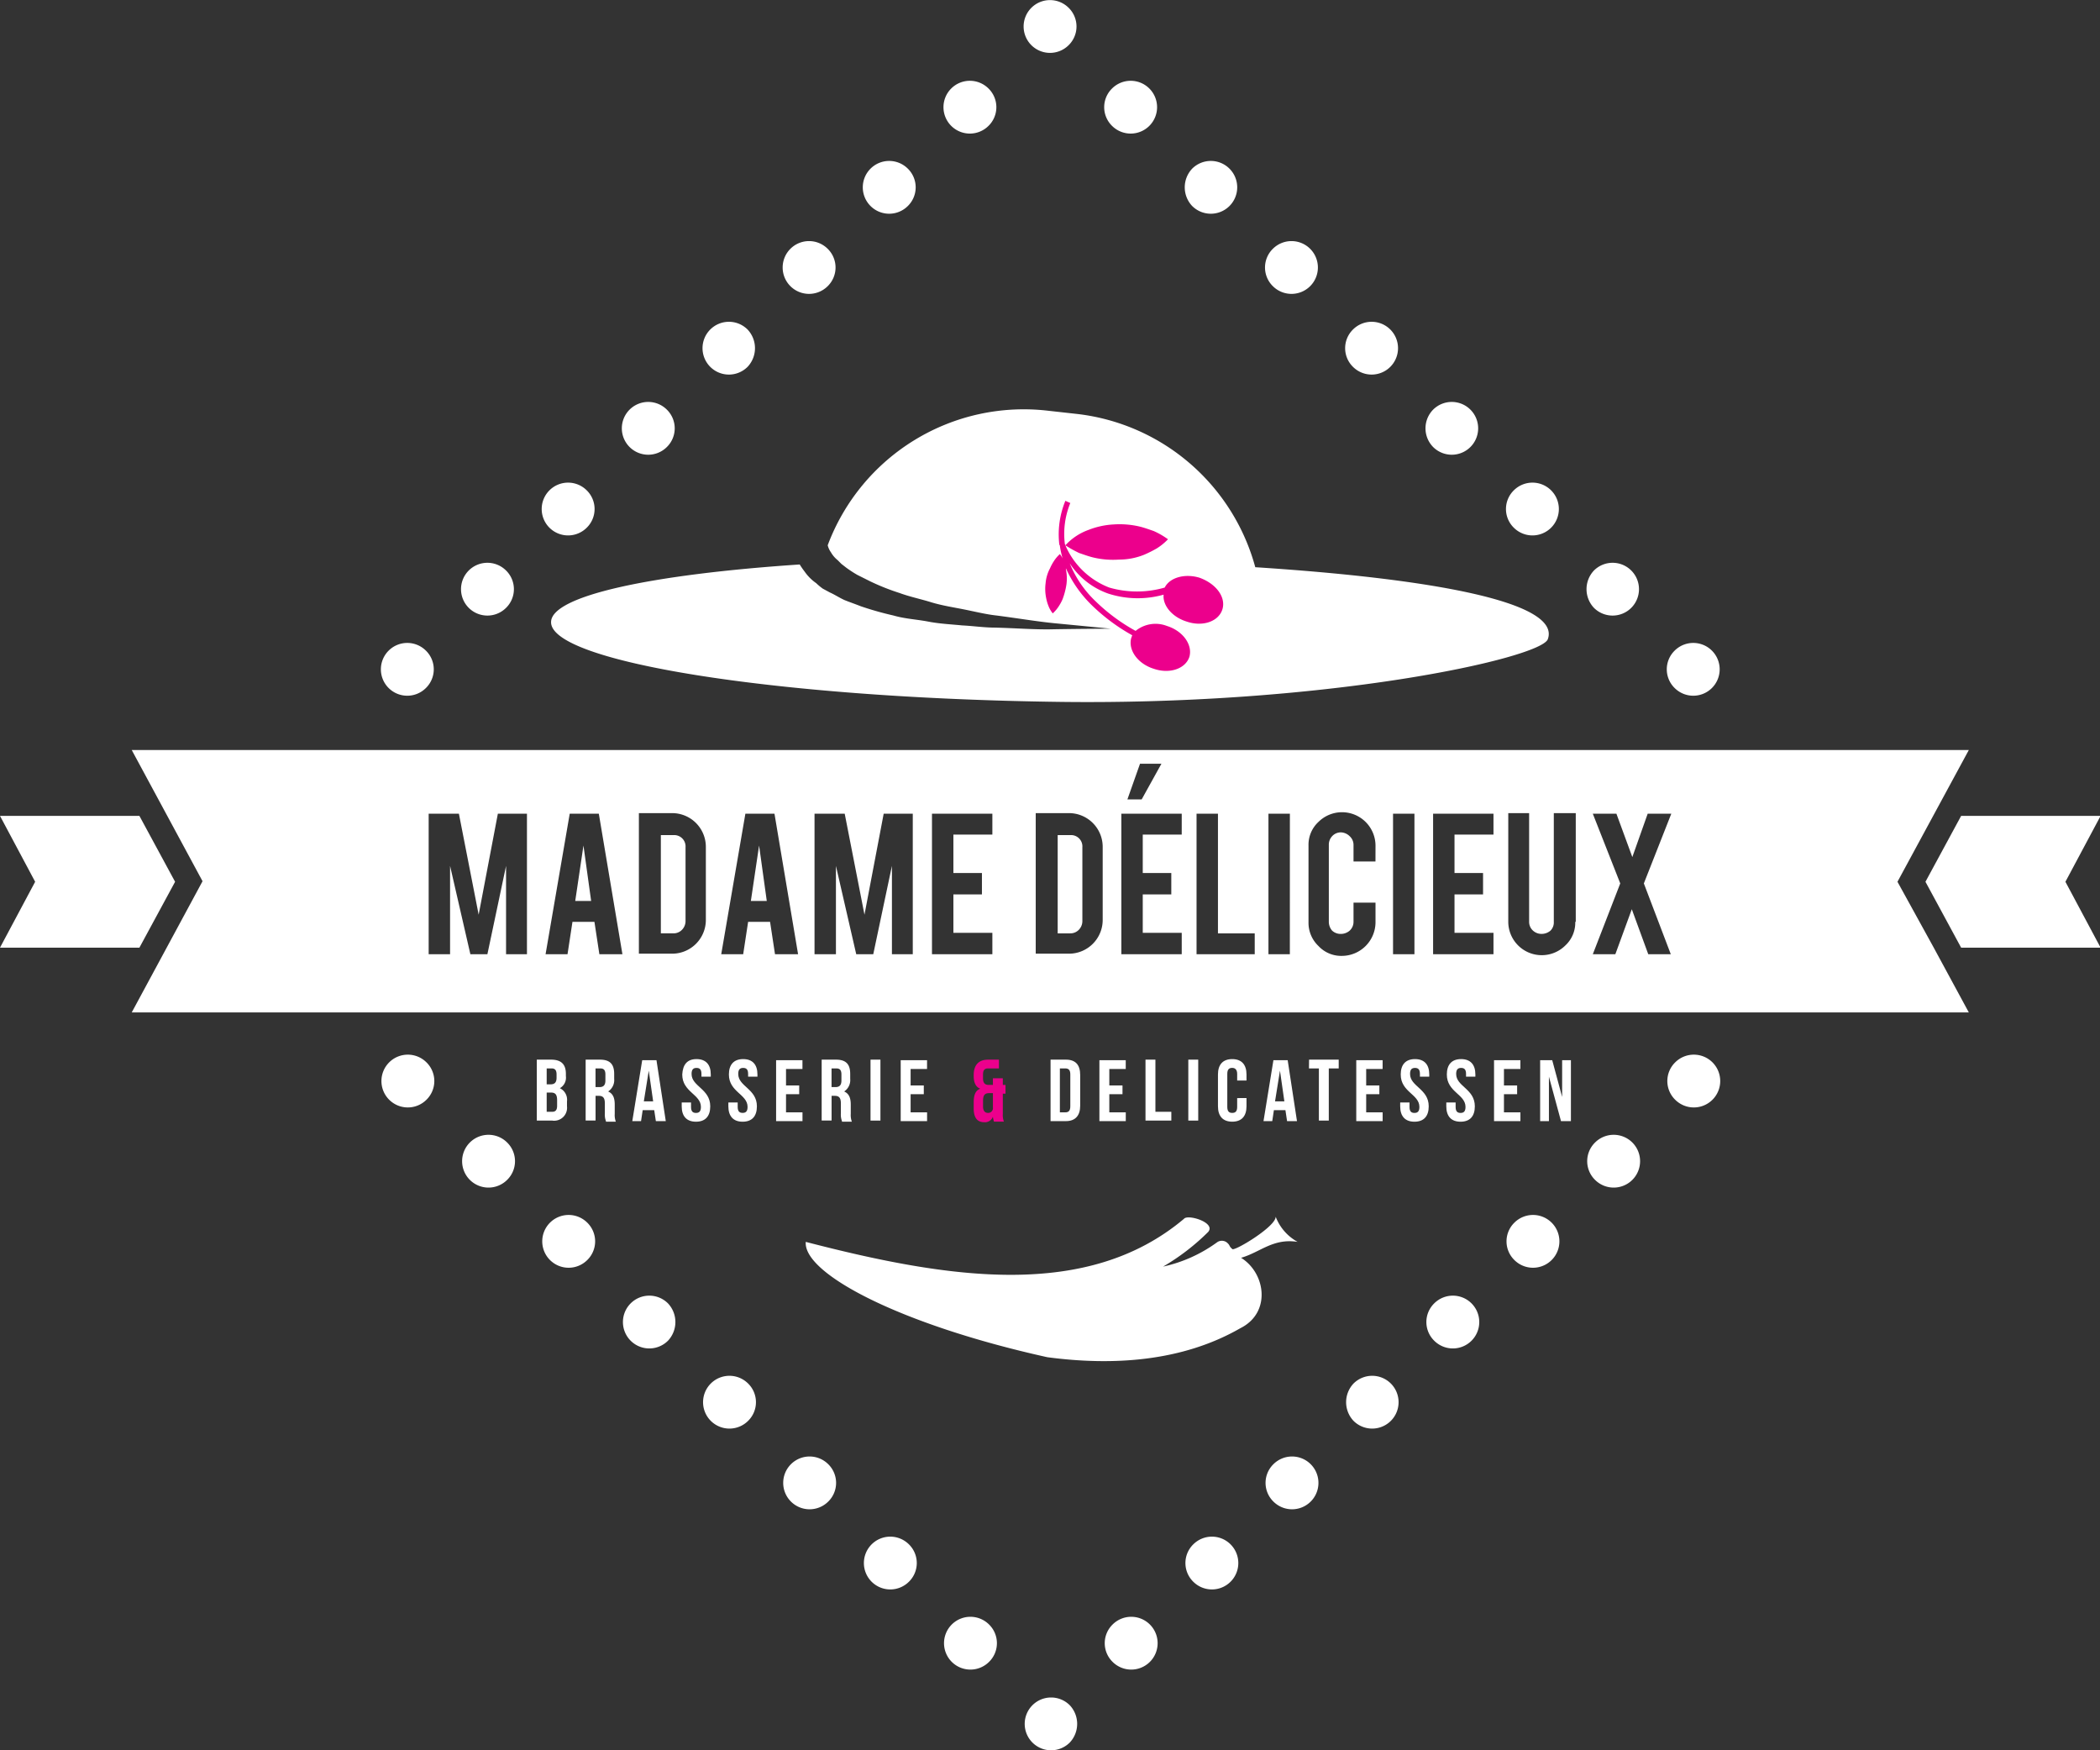 <svg xmlns="http://www.w3.org/2000/svg" width="233" height="194.177" viewBox="0 0 233 194.177"><rect x="0" y="0" width="233" height="194.177" fill="#333333" stroke="none"/><g transform="translate(-107.3 -262.175)"><path d="M285.833,354.252a23.248,23.248,0,0,0-19.67-16.991l-3.289-.365a23.224,23.224,0,0,0-24.481,14.92,2.308,2.308,0,0,0,.365.792,3.037,3.037,0,0,0,.731.853l.426.426.548.426a13.778,13.778,0,0,0,1.218.792l1.462.731a25.434,25.434,0,0,0,3.228,1.279c1.157.426,2.375.67,3.532,1.035,1.218.365,2.436.548,3.654.792s2.436.548,3.593.67c2.314.3,4.507.67,6.394.853,3.776.365,6.273.609,6.273.609s-2.558,0-6.333.061c-1.888.061-4.141-.122-6.516-.183-1.218,0-2.436-.183-3.654-.244-1.218-.122-2.558-.183-3.776-.426-1.279-.244-2.558-.3-3.837-.67a35.968,35.968,0,0,1-3.654-1.035c-.609-.244-1.157-.426-1.766-.67-.548-.244-1.1-.609-1.644-.853l-.792-.426a6.45,6.45,0,0,1-.731-.609,5.1,5.1,0,0,1-1.279-1.279,8.907,8.907,0,0,1-.548-.792c-16.443,1.1-27.587,3.471-27.587,6.394-.061,4.385,24.6,8.343,55.175,8.83,30.571.548,54.687-4.811,55.418-6.942,1.462-4.08-12.667-6.7-32.459-7.978" transform="translate(-39.257 -29.153)" fill="#fff"/><path d="M317.384,365.458c-.426,1.34-2.192,1.949-3.958,1.34-1.583-.487-2.68-1.766-2.558-2.984a10.629,10.629,0,0,1-6.151-.122,8.45,8.45,0,0,1-4.263-3.349,12.025,12.025,0,0,0,2.862,4.2,20.386,20.386,0,0,0,4.446,3.289,3.5,3.5,0,0,1,3.471-.548c1.766.548,2.862,2.071,2.5,3.41-.426,1.34-2.192,1.949-3.958,1.34-1.766-.548-2.862-2.071-2.5-3.41.061-.122.061-.244.122-.3a21.121,21.121,0,0,1-4.507-3.349,13.482,13.482,0,0,1-2.862-4.08v.122a4.978,4.978,0,0,1,.061,1.644,8.179,8.179,0,0,1-.426,1.644,5.035,5.035,0,0,1-.426.792,3.862,3.862,0,0,1-.67.792,3.052,3.052,0,0,1-.487-.853,4.483,4.483,0,0,1-.244-.853,4.976,4.976,0,0,1-.061-1.644,4.238,4.238,0,0,1,.487-1.644,5.032,5.032,0,0,1,.426-.792,3.86,3.86,0,0,1,.67-.792,2.136,2.136,0,0,1,.3.487,11.517,11.517,0,0,1-.3-1.4c0-.061,0-.061-.061-.122h0a9.789,9.789,0,0,1,.67-4.872l.548.244a9.018,9.018,0,0,0-.609,4.507c0,.061.061.122.061.183a6.445,6.445,0,0,1,2.558-1.705,8.882,8.882,0,0,1,2.8-.609,9.663,9.663,0,0,1,2.923.244c.487.122.974.3,1.522.487a8.709,8.709,0,0,1,1.583.913,6.364,6.364,0,0,1-1.279,1.035,13.742,13.742,0,0,1-1.34.67,7.4,7.4,0,0,1-2.8.548,9.508,9.508,0,0,1-2.923-.244c-.487-.122-.974-.3-1.522-.487a13.245,13.245,0,0,1-1.522-.853,8.7,8.7,0,0,0,4.872,4.689,11.079,11.079,0,0,0,6.151,0c.548-1.1,2.192-1.583,3.837-1.1,1.888.67,2.984,2.192,2.558,3.532" transform="translate(-74.462 -35.67)" fill="#ec008c"/><path d="M477.466,425.294l-3.837-7.186,3.837-7.186V410.8H462.058l-3.958,7.308,3.958,7.308h15.407Z" transform="translate(-137.166 -58.114)" fill="#fff"/><path d="M107.3,410.8l3.9,7.308-3.9,7.308h15.468l3.958-7.308-3.958-7.308Z" transform="translate(0 -58.114)" fill="#fff"/><path d="M199.994,415.547h1.766l-.853-6.151Zm35.443-7.308h-1.4v10.9h1.4a1.3,1.3,0,0,0,.974-.426,1.383,1.383,0,0,0,.365-.974v-8.16a1.257,1.257,0,0,0-1.34-1.34Zm-60.229,13.215h-2.375v-9.8l-2.071,9.8h-1.888l-2.253-9.8v9.8h-2.375v-15.59H167.6l2.192,11.205,2.131-11.205h3.228v15.59Zm7.978,0-.548-3.593H180.2l-.548,3.593h-2.436l2.68-15.59h3.228l2.619,15.59ZM195,417.679a3.743,3.743,0,0,1-3.715,3.715h-3.715V405.8h3.715A3.743,3.743,0,0,1,195,409.518Zm7.673,3.776-.548-3.593H199.69l-.548,3.593h-2.436l2.68-15.59h3.228l2.619,15.59Zm15.347,0h-2.375v-9.8l-2.071,9.8h-1.888l-2.253-9.8v9.8h-2.375v-15.59h3.349L212.6,417.07l2.131-11.205h3.228v15.59Zm8.769-13.276h-4.324v4.263h3.167v2.375h-3.167v4.263h4.324v2.375h-6.7v-15.59h6.7Zm18.757-7.856-2.192,3.958h-1.583l1.4-3.958Zm-6.516,17.356a3.743,3.743,0,0,1-3.715,3.715H231.6V405.8h3.715a3.743,3.743,0,0,1,3.715,3.715Zm8.769-9.5h-4.324v4.263h3.167v2.375h-3.167v4.263H247.8v2.375h-6.7v-15.59h6.7Zm8.039,13.276h-6.394v-15.59h2.375V419.14h4.08v2.314Zm3.958,0h-2.375v-15.59H259.8Zm9.5-10.292h-2.436v-1.827a1.3,1.3,0,0,0-.426-.974,1.437,1.437,0,0,0-.974-.426,1.3,1.3,0,0,0-.974.426,1.383,1.383,0,0,0-.365.974v8.526a1.493,1.493,0,0,0,.365.974,1.383,1.383,0,0,0,.974.365,1.493,1.493,0,0,0,.974-.365,1.325,1.325,0,0,0,.426-.974V415.73H269.3v2.192a3.743,3.743,0,0,1-3.715,3.715,3.448,3.448,0,0,1-2.619-1.1,3.542,3.542,0,0,1-1.1-2.619V409.4a3.447,3.447,0,0,1,1.1-2.619A3.715,3.715,0,0,1,269.3,409.4Zm4.324,10.292h-2.375v-15.59h2.375Zm8.769-13.276h-4.324v4.263h3.167v2.375h-3.167v4.263h4.324v2.375h-6.7v-15.59h6.7Zm9.074,9.683a3.447,3.447,0,0,1-1.1,2.619,3.715,3.715,0,0,1-6.333-2.619V405.8h2.314v12.058a1.3,1.3,0,0,0,.426.974,1.383,1.383,0,0,0,.974.365,1.493,1.493,0,0,0,.974-.365,1.286,1.286,0,0,0,.365-.974V405.8h2.436v12.058Zm10.6,3.593h-2.5l-1.827-4.994-1.827,4.994h-2.5l3.045-7.856-3.045-7.734h2.619l1.766,4.811,1.705-4.811h2.619l-3.045,7.734ZM191.407,408.239h-1.4v10.9h1.4a1.3,1.3,0,0,0,.974-.426,1.383,1.383,0,0,0,.365-.974v-8.16a1.257,1.257,0,0,0-1.34-1.34Zm-10.9,7.308h1.766l-.853-6.151Zm146.706-2.131,3.958-7.308,3.958-7.308H131.3l7.856,14.555L131.3,427.91H335.129l-3.958-7.308Z" transform="translate(-9.384 -53.422)" fill="#fff"/><path d="M254.1,486.6c15.956,4.141,31.241,6.455,41.959-2.558.426-.548,3.593.426,2.68,1.462a24.885,24.885,0,0,1-4.994,3.837,15.954,15.954,0,0,0,5.968-2.68.913.913,0,0,1,1.1,0c.426.365.183.365.609.731.183.3,4.872-2.5,4.811-3.593a5.368,5.368,0,0,0,2.436,2.8c-2.74-.426-4.141,1.157-6.273,1.766,2.74,1.705,3.349,6.09-.061,7.8-6.455,3.715-14.129,4.2-21.436,3.228-16.5-3.654-27.1-9.318-26.8-12.789" transform="translate(-57.396 -86.657)" fill="#fff" fill-rule="evenodd"/><path d="M210.984,350.943a2.928,2.928,0,1,0,0,4.141,2.9,2.9,0,0,0,0-4.141" transform="translate(-38.583 -34.37)" fill="#fff" fill-rule="evenodd"/><path d="M196.284,365.543a2.928,2.928,0,1,0,0,4.141,2.9,2.9,0,0,0,0-4.141" transform="translate(-32.835 -40.078)" fill="#fff" fill-rule="evenodd"/><path d="M181.684,380.143a2.928,2.928,0,1,0,0,4.141,2.9,2.9,0,0,0,0-4.141" transform="translate(-27.126 -45.787)" fill="#fff" fill-rule="evenodd"/><path d="M240.284,321.643a2.928,2.928,0,1,0,0,4.141,3.018,3.018,0,0,0,0-4.141" transform="translate(-50.039 -22.913)" fill="#fff" fill-rule="evenodd"/><path d="M225.584,336.243a2.928,2.928,0,1,0,0,4.141,2.9,2.9,0,0,0,0-4.141" transform="translate(-44.292 -28.622)" fill="#fff" fill-rule="evenodd"/><path d="M269.484,292.343a2.928,2.928,0,1,0,0,4.141,2.9,2.9,0,0,0,0-4.141" transform="translate(-61.457 -11.457)" fill="#fff" fill-rule="evenodd"/><path d="M254.884,306.943a2.928,2.928,0,1,0,0,4.141,2.9,2.9,0,0,0,0-4.141" transform="translate(-55.748 -17.165)" fill="#fff" fill-rule="evenodd"/><path d="M298.784,263.043a2.928,2.928,0,1,0,0,4.141,2.9,2.9,0,0,0,0-4.141" transform="translate(-72.913)" fill="#fff" fill-rule="evenodd"/><path d="M284.184,277.743a2.928,2.928,0,1,0,0,4.141,2.9,2.9,0,0,0,0-4.141" transform="translate(-67.205 -5.748)" fill="#fff" fill-rule="evenodd"/><path d="M382.543,350.943a2.928,2.928,0,1,1,0,4.141,2.9,2.9,0,0,1,0-4.141" transform="translate(-107.283 -34.37)" fill="#fff" fill-rule="evenodd"/><path d="M397.172,365.543a2.928,2.928,0,1,1,0,4.141,3.018,3.018,0,0,1,0-4.141" transform="translate(-113.021 -40.078)" fill="#fff" fill-rule="evenodd"/><path d="M411.843,380.143a2.928,2.928,0,1,1,0,4.141,2.9,2.9,0,0,1,0-4.141" transform="translate(-118.74 -45.787)" fill="#fff" fill-rule="evenodd"/><path d="M353.243,321.643a2.928,2.928,0,1,1,0,4.141,2.9,2.9,0,0,1,0-4.141" transform="translate(-95.827 -22.913)" fill="#fff" fill-rule="evenodd"/><path d="M367.857,336.243a2.928,2.928,0,1,1,0,4.141,2.959,2.959,0,0,1,0-4.141" transform="translate(-101.55 -28.622)" fill="#fff" fill-rule="evenodd"/><path d="M323.972,292.343a2.928,2.928,0,1,1,0,4.141,3.018,3.018,0,0,1,0-4.141" transform="translate(-84.399 -11.457)" fill="#fff" fill-rule="evenodd"/><path d="M338.643,306.943a2.928,2.928,0,1,1,0,4.141,2.9,2.9,0,0,1,0-4.141" transform="translate(-90.118 -17.165)" fill="#fff" fill-rule="evenodd"/><path d="M309.343,277.743a2.928,2.928,0,1,1,0,4.141,2.9,2.9,0,0,1,0-4.141" transform="translate(-78.661 -5.748)" fill="#fff" fill-rule="evenodd"/><path d="M211.084,488.484a2.928,2.928,0,1,1,0-4.141,2.9,2.9,0,0,1,0,4.141" transform="translate(-38.622 -86.53)" fill="#fff" fill-rule="evenodd"/><path d="M196.484,473.884a2.928,2.928,0,1,1,0-4.141,2.9,2.9,0,0,1,0,4.141" transform="translate(-32.913 -80.822)" fill="#fff" fill-rule="evenodd"/><path d="M181.784,459.284a2.928,2.928,0,1,1,0-4.141,2.9,2.9,0,0,1,0,4.141" transform="translate(-27.165 -75.113)" fill="#fff" fill-rule="evenodd"/><path d="M240.384,517.784a2.928,2.928,0,1,1,0-4.141,2.9,2.9,0,0,1,0,4.141" transform="translate(-50.079 -97.987)" fill="#fff" fill-rule="evenodd"/><path d="M225.784,503.184a2.928,2.928,0,1,1,0-4.141,3.018,3.018,0,0,1,0,4.141" transform="translate(-44.37 -92.278)" fill="#fff" fill-rule="evenodd"/><path d="M269.684,547.084a2.928,2.928,0,1,1,0-4.141,2.9,2.9,0,0,1,0,4.141" transform="translate(-61.535 -109.443)" fill="#fff" fill-rule="evenodd"/><path d="M254.984,532.484a2.928,2.928,0,1,1,0-4.141,2.9,2.9,0,0,1,0,4.141" transform="translate(-55.787 -103.735)" fill="#fff" fill-rule="evenodd"/><path d="M298.984,576.384a2.928,2.928,0,1,1,0-4.141,3.018,3.018,0,0,1,0,4.141" transform="translate(-72.992 -120.9)" fill="#fff" fill-rule="evenodd"/><path d="M284.284,561.684a2.928,2.928,0,1,1,0-4.141,2.9,2.9,0,0,1,0,4.141" transform="translate(-67.244 -115.152)" fill="#fff" fill-rule="evenodd"/><path d="M382.643,488.484a2.928,2.928,0,1,0,0-4.141,2.9,2.9,0,0,0,0,4.141" transform="translate(-107.322 -86.53)" fill="#fff" fill-rule="evenodd"/><path d="M397.343,473.884a2.928,2.928,0,1,0,0-4.141,2.9,2.9,0,0,0,0,4.141" transform="translate(-113.07 -80.822)" fill="#fff" fill-rule="evenodd"/><path d="M411.943,459.284a2.928,2.928,0,1,0,0-4.141,2.9,2.9,0,0,0,0,4.141" transform="translate(-118.779 -75.113)" fill="#fff" fill-rule="evenodd"/><path d="M353.372,517.784a2.928,2.928,0,1,0,0-4.141,3.018,3.018,0,0,0,0,4.141" transform="translate(-95.895 -97.987)" fill="#fff" fill-rule="evenodd"/><path d="M368.043,503.184a2.928,2.928,0,1,0,0-4.141,2.9,2.9,0,0,0,0,4.141" transform="translate(-101.614 -92.278)" fill="#fff" fill-rule="evenodd"/><path d="M324.143,547.084a2.928,2.928,0,1,0,0-4.141,2.9,2.9,0,0,0,0,4.141" transform="translate(-84.448 -109.443)" fill="#fff" fill-rule="evenodd"/><path d="M338.743,532.484a2.928,2.928,0,1,0,0-4.141,2.9,2.9,0,0,0,0,4.141" transform="translate(-90.157 -103.735)" fill="#fff" fill-rule="evenodd"/><path d="M309.443,561.684a2.928,2.928,0,1,0,0-4.141,2.9,2.9,0,0,0,0,4.141" transform="translate(-78.7 -115.152)" fill="#fff" fill-rule="evenodd"/><g transform="translate(166.859 379.665)"><path d="M208.328,456.783v.244a1.345,1.345,0,0,1-.67,1.34,1.418,1.418,0,0,1,.792,1.462v.548a1.435,1.435,0,0,1-1.644,1.583H205.1V455.2h1.583C207.84,455.2,208.328,455.748,208.328,456.783Zm-2.131-.609v1.766h.426c.426,0,.67-.183.67-.731v-.365c0-.487-.183-.67-.548-.67Zm0,2.74v2.071h.609c.365,0,.548-.183.548-.67v-.609c0-.609-.183-.853-.67-.853H206.2Z" transform="translate(-205.1 -455.139)" fill="#fff"/><path d="M216.253,462.021a2.025,2.025,0,0,1-.122-.853v-1.1c0-.609-.183-.853-.67-.853H215.1v2.74H214V455.2h1.583c1.1,0,1.583.487,1.583,1.583v.548a1.509,1.509,0,0,1-.67,1.4c.548.244.731.731.731,1.462v1.035a2.073,2.073,0,0,0,.122.853h-1.1Zm-1.157-5.846v2.071h.426c.426,0,.67-.183.67-.731v-.67c0-.487-.183-.67-.548-.67Z" transform="translate(-208.58 -455.139)" fill="#fff"/><path d="M226.215,462.06h-1.1l-.183-1.218h-1.279l-.183,1.218H222.5l1.1-6.76h1.583Zm-2.436-2.192h1.035l-.487-3.41Z" transform="translate(-211.904 -455.178)" fill="#fff"/><path d="M233.144,455.1c1.035,0,1.583.609,1.583,1.705v.244h-1.035v-.3c0-.487-.183-.67-.548-.67s-.548.183-.548.67c0,1.4,2.071,1.644,2.071,3.593,0,1.1-.548,1.705-1.583,1.705s-1.583-.609-1.583-1.705v-.426h1.035v.487c0,.487.183.67.548.67s.548-.183.548-.67c0-1.4-2.071-1.644-2.071-3.593C231.622,455.709,232.109,455.1,233.144,455.1Z" transform="translate(-215.423 -455.1)" fill="#fff"/><path d="M241.644,455.1c1.035,0,1.583.609,1.583,1.705v.244h-1.035v-.3c0-.487-.183-.67-.548-.67s-.548.183-.548.67c0,1.4,2.071,1.644,2.071,3.593,0,1.1-.548,1.705-1.583,1.705S240,461.433,240,460.337v-.426h1.035v.487c0,.487.183.67.548.67s.548-.183.548-.67c0-1.4-2.071-1.644-2.071-3.593C240.061,455.709,240.609,455.1,241.644,455.1Z" transform="translate(-218.746 -455.1)" fill="#fff"/><path d="M249.8,458.1h1.462v.974H249.8v2.01h1.827v.974H248.7V455.3h2.923v.974H249.8Z" transform="translate(-222.148 -455.178)" fill="#fff"/><path d="M259.253,462.021a2.025,2.025,0,0,1-.122-.853v-1.1c0-.609-.183-.853-.67-.853H258.1v2.74H257V455.2h1.583c1.1,0,1.583.487,1.583,1.583v.548a1.509,1.509,0,0,1-.67,1.4c.548.244.731.731.731,1.462v1.035a2.073,2.073,0,0,0,.122.853h-1.1Zm-1.157-5.846v2.071h.426c.426,0,.67-.183.67-.731v-.67c0-.487-.183-.67-.548-.67Z" transform="translate(-225.393 -455.139)" fill="#fff"/><path d="M265.9,455.2H267v6.76h-1.1Z" transform="translate(-228.873 -455.139)" fill="#fff"/><path d="M272.5,458.1h1.462v.974H272.5v2.01h1.827v.974H271.4V455.3h2.923v.974H272.5Z" transform="translate(-231.024 -455.178)" fill="#fff"/><path d="M285.431,458.428c-.487-.183-.731-.67-.731-1.4v-.122c0-1.1.548-1.705,1.583-1.705H287.5v.974h-1.218c-.365,0-.548.183-.548.67v.426c0,.548.244.731.609.731h.487v-.731h1.1V458h.3v.974h-.3v2.253a2.072,2.072,0,0,0,.122.853h-1.1a2.509,2.509,0,0,1-.122-.548.939.939,0,0,1-.974.609c-.792,0-1.157-.548-1.157-1.522v-.67C284.7,459.158,284.883,458.61,285.431,458.428Zm.853,2.68a.53.53,0,0,0,.548-.609v-1.583h-.426c-.487,0-.67.244-.67.853v.609C285.735,460.924,285.979,461.107,286.283,461.107Z" transform="translate(-236.224 -455.139)" fill="#ec008c"/><path d="M298.7,455.2h1.705c1.1,0,1.583.609,1.583,1.705v3.41c0,1.1-.548,1.705-1.583,1.705H298.7Zm1.035.974v4.872h.609c.365,0,.548-.183.548-.67v-3.532c0-.487-.183-.67-.548-.67Z" transform="translate(-241.698 -455.139)" fill="#fff"/><path d="M308.7,458.1h1.462v.974H308.7v2.01h1.827v.974H307.6V455.3h2.923v.974H308.7Z" transform="translate(-245.178 -455.178)" fill="#fff"/><path d="M316,455.2h1.1v5.785h1.766v.974H316Z" transform="translate(-248.463 -455.139)" fill="#fff"/><path d="M323.8,455.2h1.1v6.76h-1.1Z" transform="translate(-251.513 -455.139)" fill="#fff"/><path d="M332.367,459.424v.914c0,1.1-.548,1.705-1.583,1.705s-1.583-.609-1.583-1.705v-3.532c0-1.1.548-1.705,1.583-1.705s1.583.609,1.583,1.705v.67h-1.035v-.731c0-.487-.244-.67-.548-.67-.365,0-.548.183-.548.67V460.4c0,.487.183.67.548.67s.548-.183.548-.67v-.974Z" transform="translate(-253.624 -455.1)" fill="#fff"/><path d="M341.215,462.06h-1.1l-.183-1.218h-1.279l-.183,1.218H337.5l1.1-6.76h1.583Zm-2.436-2.192h1.035l-.487-3.41Z" transform="translate(-256.87 -455.178)" fill="#fff"/><path d="M345.8,455.2h3.289v.974h-1.1v5.785h-1.1v-5.785h-1.1Z" transform="translate(-260.115 -455.139)" fill="#fff"/><path d="M355.5,458.1h1.462v.974H355.5v2.01h1.827v.974H354.4V455.3h2.923v.974H355.5Z" transform="translate(-263.478 -455.178)" fill="#fff"/><path d="M364.044,455.1c1.035,0,1.583.609,1.583,1.705v.244h-1.035v-.3c0-.487-.183-.67-.548-.67s-.548.183-.548.67c0,1.4,2.071,1.644,2.071,3.593,0,1.1-.548,1.705-1.583,1.705s-1.583-.609-1.583-1.705v-.426h1.035v.487c0,.487.183.67.548.67s.548-.183.548-.67c0-1.4-2.071-1.644-2.071-3.593C362.461,455.709,363.009,455.1,364.044,455.1Z" transform="translate(-266.606 -455.1)" fill="#fff"/><path d="M372.444,455.1c1.035,0,1.583.609,1.583,1.705v.244h-1.035v-.3c0-.487-.183-.67-.548-.67s-.548.183-.548.67c0,1.4,2.071,1.644,2.071,3.593,0,1.1-.548,1.705-1.583,1.705s-1.583-.609-1.583-1.705v-.426h1.035v.487c0,.487.183.67.548.67s.548-.183.548-.67c0-1.4-2.071-1.644-2.071-3.593C370.861,455.709,371.409,455.1,372.444,455.1Z" transform="translate(-269.89 -455.1)" fill="#fff"/><path d="M380.6,458.1h1.462v.974H380.6v2.01h1.827v.974H379.5V455.3h2.923v.974H380.6Z" transform="translate(-273.292 -455.178)" fill="#fff"/><path d="M388.874,457.127v4.933H387.9V455.3h1.34l1.1,4.08V455.3h.974v6.76h-1.1Z" transform="translate(-276.576 -455.178)" fill="#fff"/></g></g></svg>